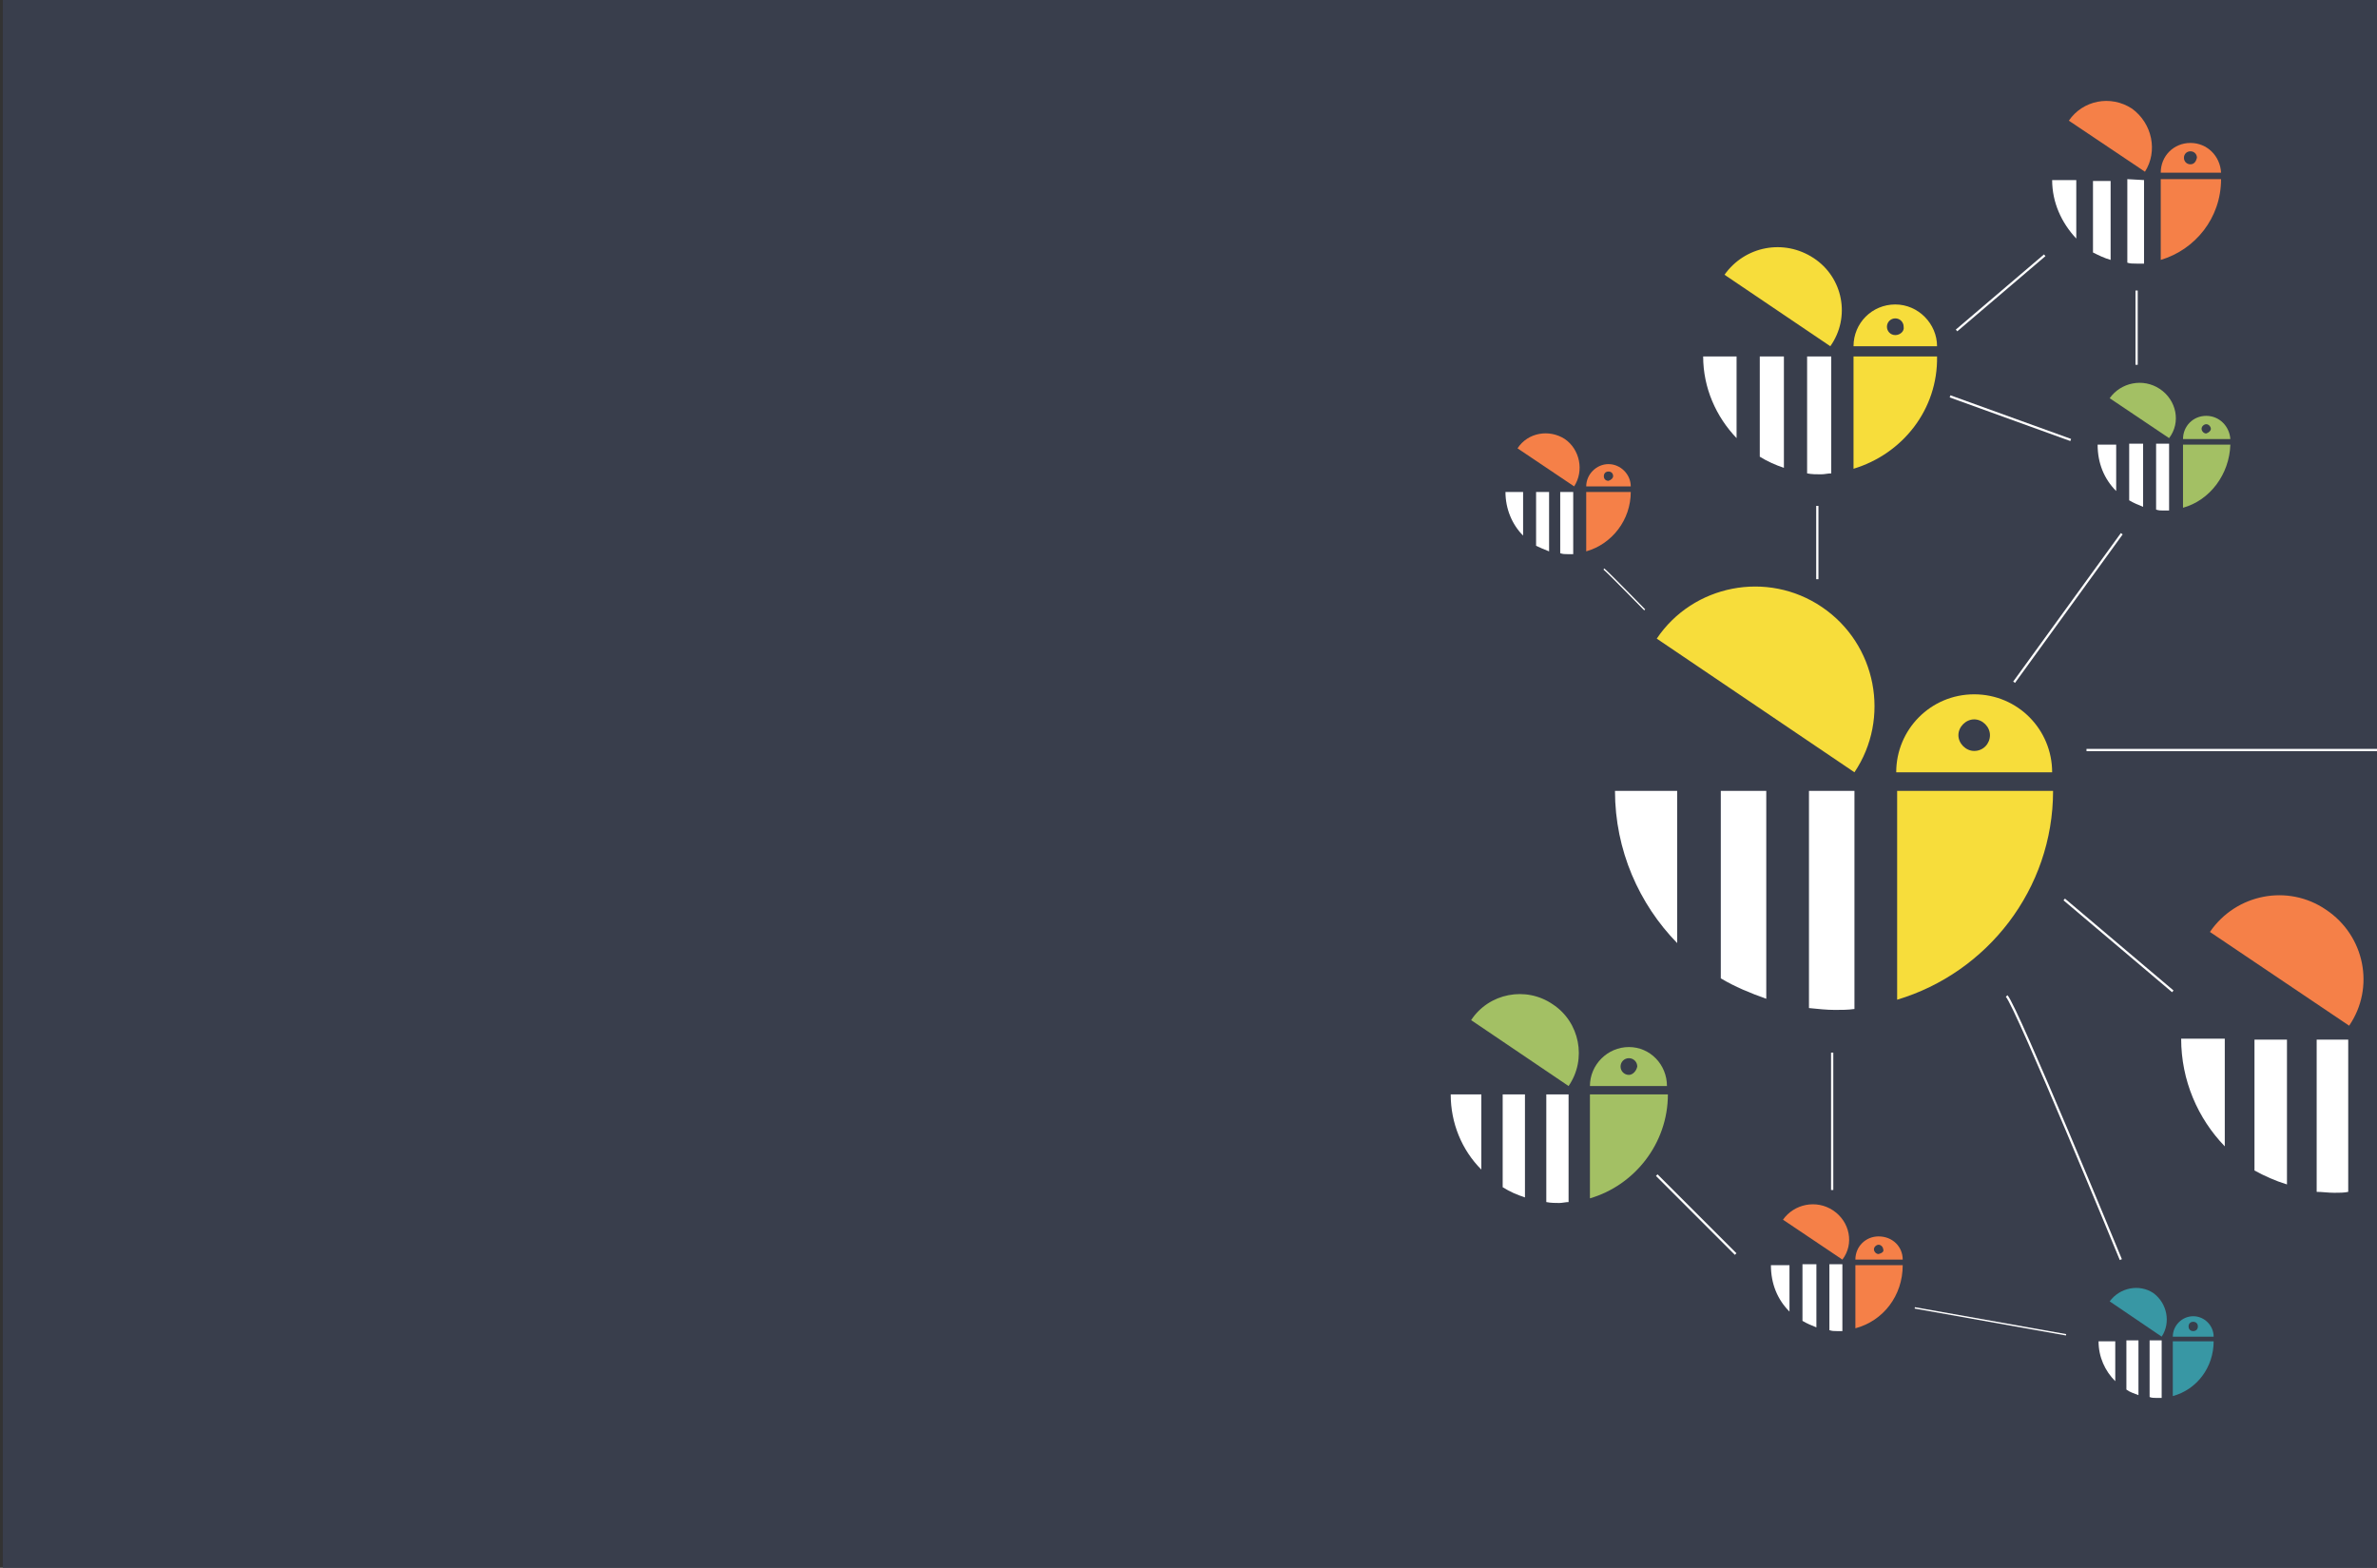 <?xml version="1.0" encoding="utf-8"?>
<!-- Generator: Adobe Illustrator 24.3.0, SVG Export Plug-In . SVG Version: 6.00 Build 0)  -->
<svg version="1.1" id="Layer_1" xmlns="http://www.w3.org/2000/svg" xmlns:xlink="http://www.w3.org/1999/xlink" x="0px" y="0px"
	 viewBox="0 0 256.1 168.9" style="enable-background:new 0 0 256.1 168.9;" xml:space="preserve">
<rect x="0" y="0" width="256.1" height="168.9" fill="#333333" stroke="none"/>
<style type="text/css">
	.st0{fill:#393E4C;}
	.st1{fill:#FFFFFF;}
	.st2{fill:#F7DD3B;}
	.st3{fill:#A3C064;}
	.st4{fill:#3897A4;}
	.st5{fill:#F58048;}
	.st6{fill:none;stroke:#FFFFFF;stroke-width:0.242;stroke-miterlimit:10;}
	.st7{fill:none;stroke:#FFFFFF;stroke-width:0.15;stroke-miterlimit:10;}
</style>
<rect x="0.3" y="0" class="st0" width="256.4" height="169.3"/>
<path class="st1" d="M199.8,85.2v23.5c-0.7,0.1-1.4,0.1-2.1,0.1c-0.9,0-1.8-0.1-2.8-0.2V85.2H199.8z"/>
<path class="st1" d="M180.7,85.2v16.4c-4.1-4.2-6.7-10-6.7-16.4H180.7z"/>
<path class="st2" d="M204.4,107.7V85.2h16.8C221.2,95.8,214.1,104.8,204.4,107.7z"/>
<path class="st1" d="M190.3,85.2v22.4c-1.7-0.6-3.4-1.3-4.9-2.2V85.2H190.3z"/>
<path class="st2" d="M196.3,65.4c-5.9-4-13.9-2.4-17.8,3.4l21.3,14.4C203.7,77.4,202.2,69.4,196.3,65.4z"/>
<path class="st2" d="M212.7,74.8c-4.7,0-8.4,3.8-8.4,8.4h16.8C221.1,78.6,217.4,74.8,212.7,74.8z M212.7,80.9
	c-0.9,0-1.7-0.8-1.7-1.7s0.8-1.7,1.7-1.7c0.9,0,1.7,0.8,1.7,1.7S213.7,80.9,212.7,80.9z"/>
<path class="st1" d="M197.3,38.4V51c-0.4,0-0.7,0.1-1.1,0.1c-0.5,0-1,0-1.5-0.1V38.4H197.3z"/>
<path class="st1" d="M187.1,38.4v8.8c-2.2-2.3-3.6-5.4-3.6-8.8H187.1z"/>
<path class="st2" d="M199.7,50.5V38.4h9C208.8,44.1,205,48.9,199.7,50.5z"/>
<path class="st1" d="M192.2,38.4v12c-0.9-0.3-1.8-0.7-2.6-1.2V38.4H192.2z"/>
<path class="st2" d="M195.4,27.8c-3.2-2.1-7.4-1.3-9.6,1.8l11.4,7.7C199.4,34.2,198.6,29.9,195.4,27.8z"/>
<path class="st2" d="M204.2,32.8c-2.5,0-4.5,2-4.5,4.5h9C208.7,34.9,206.7,32.8,204.2,32.8z M204.2,36.1c-0.5,0-0.9-0.4-0.9-0.9
	c0-0.5,0.4-0.9,0.9-0.9s0.9,0.4,0.9,0.9C205.2,35.7,204.7,36.1,204.2,36.1z"/>
<path class="st1" d="M169,117.9v11.6c-0.3,0-0.7,0.1-1,0.1c-0.4,0-0.9,0-1.4-0.1v-11.6L169,117.9z"/>
<path class="st1" d="M159.6,117.9v8.1c-2.1-2.1-3.3-5-3.3-8.1H159.6z"/>
<path class="st3" d="M171.3,129.1v-11.2h8.4C179.7,123.2,176.1,127.7,171.3,129.1z"/>
<path class="st1" d="M164.3,117.9V129c-0.9-0.3-1.6-0.6-2.4-1.1v-10H164.3z"/>
<path class="st3" d="M169,117c2-2.9,1.2-6.9-1.7-8.8c-2.9-2-6.9-1.2-8.8,1.7L169,117L169,117z"/>
<path class="st3" d="M175.5,112.8c-2.3,0-4.2,1.9-4.2,4.2h8.3C179.6,114.7,177.8,112.8,175.5,112.8z M175.5,115.8
	c-0.5,0-0.9-0.4-0.9-0.9c0-0.5,0.4-0.9,0.9-0.9c0.5,0,0.9,0.4,0.9,0.9C176.3,115.4,175.9,115.8,175.5,115.8z"/>
<path class="st1" d="M232.9,144.5v6.1c-0.2,0-0.4,0-0.6,0c-0.2,0-0.5,0-0.7-0.1v-6.1H232.9z"/>
<path class="st1" d="M227.9,144.5v4.3c-1.1-1.1-1.8-2.6-1.8-4.3H227.9z"/>
<path class="st4" d="M234.1,150.4v-5.9h4.4C238.5,147.3,236.7,149.7,234.1,150.4z"/>
<path class="st1" d="M230.4,144.5v5.8c-0.5-0.2-0.9-0.3-1.3-0.6v-5.3H230.4z"/>
<path class="st4" d="M232.9,144c1-1.5,0.6-3.6-0.9-4.7c-1.5-1-3.6-0.6-4.7,0.9L232.9,144L232.9,144z"/>
<path class="st4" d="M236.3,141.8c-1.2,0-2.2,1-2.2,2.2h4.4C238.5,142.8,237.5,141.8,236.3,141.8z M236.3,143.4
	c-0.3,0-0.5-0.2-0.5-0.5c0-0.3,0.2-0.5,0.5-0.5c0.3,0,0.5,0.2,0.5,0.5C236.8,143.2,236.6,143.4,236.3,143.4z"/>
<path class="st1" d="M198.5,136.3v7.1c-0.2,0-0.4,0-0.6,0c-0.3,0-0.5,0-0.8-0.1v-7.1H198.5z"/>
<path class="st1" d="M192.8,136.3v5c-1.3-1.3-2-3-2-5H192.8z"/>
<path class="st5" d="M199.9,143.1v-6.8h5.1C205,139.6,202.9,142.3,199.9,143.1z"/>
<path class="st1" d="M195.7,136.3v6.7c-0.5-0.2-1-0.4-1.5-0.7v-6.1H195.7z"/>
<g>
	<path class="st5" d="M197.5,130.4c-1.8-1.2-4.2-0.7-5.4,1l6.4,4.3C199.8,134,199.3,131.6,197.5,130.4z"/>
	<path class="st5" d="M202.4,133.2c-1.4,0-2.5,1.1-2.5,2.5h5.1C205,134.3,203.9,133.2,202.4,133.2z M202.4,135.1
		c-0.3,0-0.5-0.3-0.5-0.5c0-0.3,0.3-0.5,0.5-0.5c0.3,0,0.5,0.3,0.5,0.5C203,134.8,202.8,135,202.4,135.1z"/>
</g>
<path class="st1" d="M233.7,47.9V55c-0.2,0-0.4,0-0.6,0c-0.3,0-0.5,0-0.8-0.1v-7.1H233.7z"/>
<path class="st1" d="M228,47.9v5c-1.3-1.3-2-3-2-5H228z"/>
<path class="st3" d="M235.2,54.7v-6.8h5.1C240.2,51.1,238.1,53.9,235.2,54.7z"/>
<path class="st1" d="M230.9,47.9v6.7c-0.5-0.2-1-0.4-1.5-0.7v-6.1H230.9z"/>
<g>
	<path class="st3" d="M232.7,41.9c-1.8-1.2-4.2-0.7-5.4,1l6.4,4.3C235,45.5,234.5,43.1,232.7,41.9z"/>
	<path class="st3" d="M237.7,44.8c-1.4,0-2.5,1.1-2.5,2.5h5.1C240.2,45.9,239.1,44.8,237.7,44.8z M237.7,46.7
		c-0.3,0-0.5-0.3-0.5-0.5c0-0.3,0.3-0.5,0.5-0.5c0.3,0,0.5,0.3,0.5,0.5C238.2,46.4,238,46.6,237.7,46.7z"/>
</g>
<path class="st1" d="M169.5,53v6.7c-0.2,0-0.4,0-0.6,0c-0.3,0-0.5,0-0.8-0.1V53H169.5z"/>
<path class="st1" d="M164.1,53v4.7c-1.2-1.2-1.9-2.9-1.9-4.7H164.1z"/>
<path class="st5" d="M170.9,59.4V53h4.8C175.7,56,173.7,58.6,170.9,59.4z"/>
<path class="st1" d="M166.9,53v6.4c-0.5-0.2-1-0.4-1.4-0.6V53H166.9z"/>
<g>
	<path class="st5" d="M168.6,47.3c-1.7-1.1-4-0.7-5.1,1l6.1,4.1C170.7,50.7,170.2,48.4,168.6,47.3z"/>
	<path class="st5" d="M173.3,50c-1.3,0-2.4,1.1-2.4,2.4h4.8C175.7,51.1,174.6,50,173.3,50z M173.3,51.8c-0.3,0-0.5-0.2-0.5-0.5
		c0-0.3,0.2-0.5,0.5-0.5c0.3,0,0.5,0.2,0.5,0.5C173.8,51.5,173.6,51.7,173.3,51.8z"/>
</g>
<path class="st1" d="M231,19.4v9c-0.2,0-0.5,0-0.8,0c-0.4,0-0.7,0-1-0.1v-9L231,19.4z"/>
<path class="st1" d="M223.7,19.4v6.3c-1.6-1.7-2.6-3.9-2.6-6.3H223.7z"/>
<path class="st5" d="M232.8,28v-8.7h6.5C239.3,23.5,236.5,26.9,232.8,28z"/>
<path class="st1" d="M227.4,19.4v8.6c-0.7-0.2-1.3-0.5-1.9-0.8v-7.7H227.4z"/>
<g>
	<path class="st5" d="M229.7,11.7c-2.3-1.5-5.3-0.9-6.8,1.3l8.2,5.5C232.5,16.3,231.9,13.3,229.7,11.7z"/>
	<path class="st5" d="M236,15.4c-1.8,0-3.2,1.4-3.2,3.2h6.5C239.2,16.8,237.8,15.4,236,15.4z M236,17.7c-0.4,0-0.7-0.3-0.7-0.7
		c0-0.4,0.3-0.7,0.7-0.7c0.4,0,0.7,0.3,0.7,0.7C236.6,17.4,236.4,17.7,236,17.7z"/>
</g>
<path class="st1" d="M253,111.9v16.5c-0.4,0.1-1,0.1-1.5,0.1c-0.7,0-1.3-0.1-1.9-0.1v-16.4H253z"/>
<path class="st1" d="M239.7,111.9v11.6c-2.9-3-4.7-7.1-4.7-11.6H239.7z"/>
<path class="st1" d="M246.4,111.9v15.7c-1.3-0.4-2.4-0.9-3.5-1.5v-14.1H246.4z"/>
<g>
	<path class="st5" d="M250.6,98c-4.1-2.8-9.7-1.7-12.5,2.4l15,10.1C255.9,106.4,254.8,100.8,250.6,98z"/>
</g>
<line class="st6" x1="228.6" y1="57.5" x2="217" y2="73.5"/>
<path class="st7" d="M172.8,61.3c0.3,0.2,4.4,4.4,4.4,4.4"/>
<line class="st6" x1="178.5" y1="126.6" x2="187" y2="135.1"/>
<path class="st6" d="M216.2,107.3c1.1,1.2,12.3,28.4,12.3,28.4"/>
<line class="st6" x1="210.1" y1="42.7" x2="223.1" y2="47.4"/>
<line class="st6" x1="210.8" y1="35.6" x2="220.3" y2="27.5"/>
<line class="st6" x1="230.2" y1="31.3" x2="230.2" y2="39.3"/>
<line class="st6" x1="224.8" y1="80.8" x2="266.4" y2="80.8"/>
<line class="st6" x1="222.4" y1="96.9" x2="234.1" y2="106.8"/>
<line class="st7" x1="206.3" y1="140.9" x2="222.6" y2="143.8"/>
<line class="st6" x1="197.4" y1="113.4" x2="197.4" y2="128.2"/>
<line class="st6" x1="195.8" y1="54.5" x2="195.8" y2="62.4"/>
</svg>
